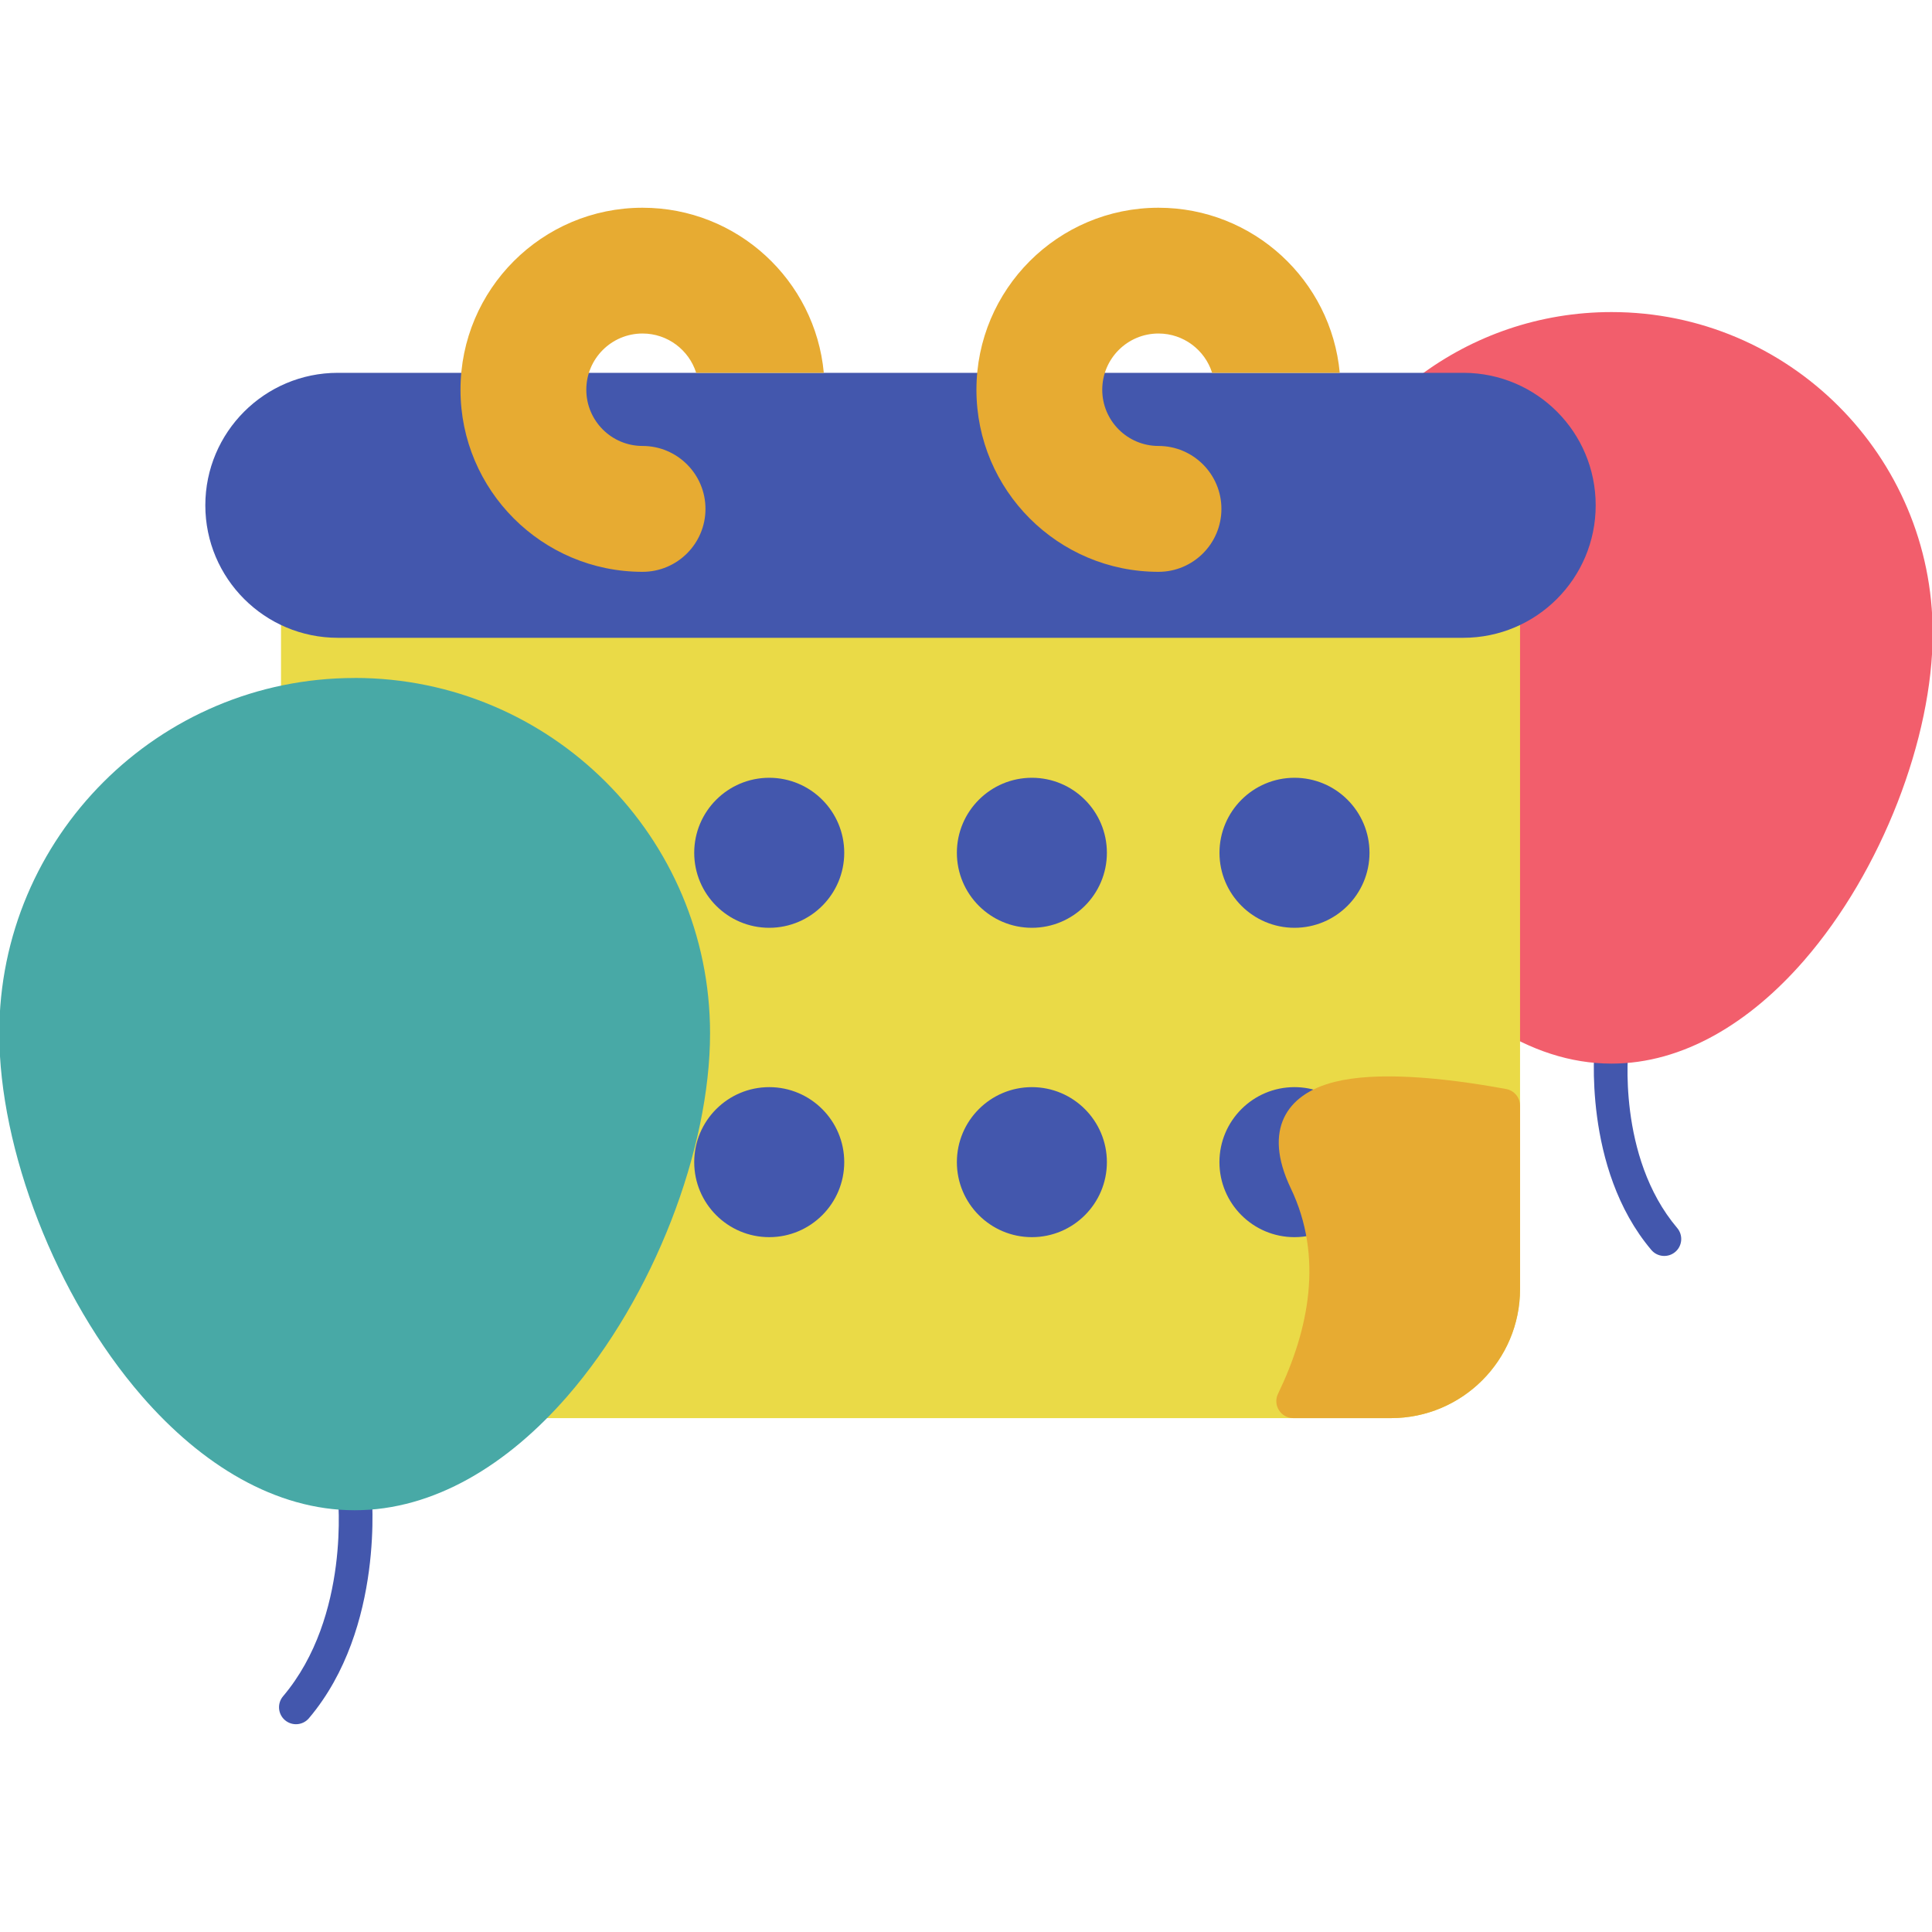 <?xml version="1.0" encoding="UTF-8"?><svg id="Capa_1" xmlns="http://www.w3.org/2000/svg" width="40" height="40" viewBox="0 0 40 40"><defs><style>.cls-1{fill:#48a9a6;}.cls-1,.cls-2,.cls-3,.cls-4,.cls-5{fill-rule:evenodd;}.cls-2{fill:#4357ad;}.cls-3{fill:#f25e6c;}.cls-4{fill:#eada47;}.cls-5{fill:#e7ab32;}</style></defs><path class="cls-2" d="m33.017,21.633s-.262,2.551,1.172,4.246c.125.148.347.166.495.041.148-.125.166-.347.041-.495-1.255-1.483-1.01-3.718-1.01-3.718.02-.193-.12-.366-.312-.386-.193-.02-.366.119-.386.312Z"/><path class="cls-3" d="m31.008,12.375l-.01.004c-.153.062-.23.523-.23.329v8.25c0,.12.061.231.161.295.757.486,1.579.768,2.437.768,1.486,0,2.869-.852,3.983-2.133,1.618-1.861,2.665-4.62,2.665-6.778,0-3.67-2.979-6.649-6.649-6.649-1.495,0-2.875.494-3.986,1.328-.121.091-.17.249-.122.392.048.143.182.24.333.24h.703c1.126,0,2.041.914,2.041,2.041,0,.875-.553,1.623-1.328,1.913Z"/><path class="cls-4" d="m5.819,14.486c0,.103.046.201.125.268.079.067.183.095.285.078.362-.061.734-.093,1.114-.093,3.673,0,6.655,2.982,6.655,6.655,0,2.374-1.225,5.444-3.075,7.373-.097.102-.125.251-.069.381.055.129.182.213.323.213h17.62c1.477,0,2.674-1.197,2.674-2.674v-13.979c0-.115-.056-.222-.15-.288-.094-.066-.215-.081-.322-.042-.219.081-.456.125-.704.125H7.026l-.795-.141c-.102-.018-.207.01-.287.077s-.126.165-.126.269c0,0,0,1.778,0,1.778Z"/><path class="cls-2" d="m6.993,30.954s.274,2.504-1.133,4.166c-.125.148-.107.37.041.495.148.125.37.107.495-.041,1.586-1.874,1.295-4.694,1.295-4.694-.02-.193-.193-.333-.386-.312-.193.02-.333.193-.312.386Z"/><path class="cls-2" d="m30.312,7.719h-.018s-23.3,0-23.3,0c-1.514,0-2.743,1.229-2.743,2.743s1.229,2.743,2.743,2.743h23.3c1.514,0,2.743-1.229,2.743-2.743s-1.219-2.734-2.725-2.743Z"/><path class="cls-2" d="m27.452,25.472c.156-.072.237-.247.191-.412-.071-.255-.165-.508-.285-.759-.255-.533-.245-.874.058-1.066.113-.071.175-.199.162-.332-.013-.132-.1-.246-.224-.293-.172-.066-.359-.102-.554-.102-.857,0-1.553.696-1.553,1.553s.696,1.553,1.553,1.553c.232,0,.453-.051.651-.143Zm-11.526-2.964c-.857,0-1.553.696-1.553,1.553s.696,1.553,1.553,1.553,1.553-.696,1.553-1.553-.696-1.553-1.553-1.553Zm5.438,0c-.857,0-1.553.696-1.553,1.553s.696,1.553,1.553,1.553,1.553-.696,1.553-1.553-.696-1.553-1.553-1.553Zm-5.438-6.405c-.857,0-1.553.696-1.553,1.553s.696,1.553,1.553,1.553,1.553-.696,1.553-1.553-.696-1.553-1.553-1.553Zm10.875,0c-.857,0-1.553.696-1.553,1.553s.696,1.553,1.553,1.553,1.553-.696,1.553-1.553-.696-1.553-1.553-1.553Zm-5.437,0c-.857,0-1.553.696-1.553,1.553s.696,1.553,1.553,1.553,1.553-.696,1.553-1.553-.696-1.553-1.553-1.553Z"/><path class="cls-1" d="m7.342,14.037C3.281,14.037-.015,17.333-.015,21.394c0,2.393,1.162,5.452,2.956,7.515,1.231,1.416,2.759,2.359,4.402,2.359s3.17-.943,4.402-2.359c1.794-2.063,2.956-5.122,2.956-7.515,0-4.061-3.297-7.358-7.358-7.358Z"/><path class="cls-5" d="m26.46,28.857c-.053.109-.046.237.019.339.064.102.176.165.297.165h2.021c1.477,0,2.674-1.197,2.674-2.674v-3.794c0-.17-.121-.315-.288-.346-1.395-.256-2.708-.359-3.548-.148-.525.131-.886.388-1.054.751-.162.349-.156.827.144,1.454.677,1.414.378,2.922-.265,4.253Z"/><path class="cls-5" d="m25.095,7.719h2.643c-.177-1.916-1.791-3.418-3.753-3.418-2.08,0-3.769,1.689-3.769,3.769s1.689,3.769,3.769,3.769c.719,0,1.303-.584,1.303-1.303s-.584-1.303-1.303-1.303c-.642,0-1.164-.521-1.164-1.164s.521-1.164,1.164-1.164c.52,0,.961.342,1.11.812Zm-10.682,0h2.643c-.177-1.916-1.791-3.418-3.753-3.418-2.08,0-3.769,1.689-3.769,3.769s1.689,3.769,3.769,3.769c.719,0,1.303-.584,1.303-1.303s-.584-1.303-1.303-1.303c-.642,0-1.164-.521-1.164-1.164s.521-1.164,1.164-1.164c.52,0,.961.342,1.11.812Z"/></svg>